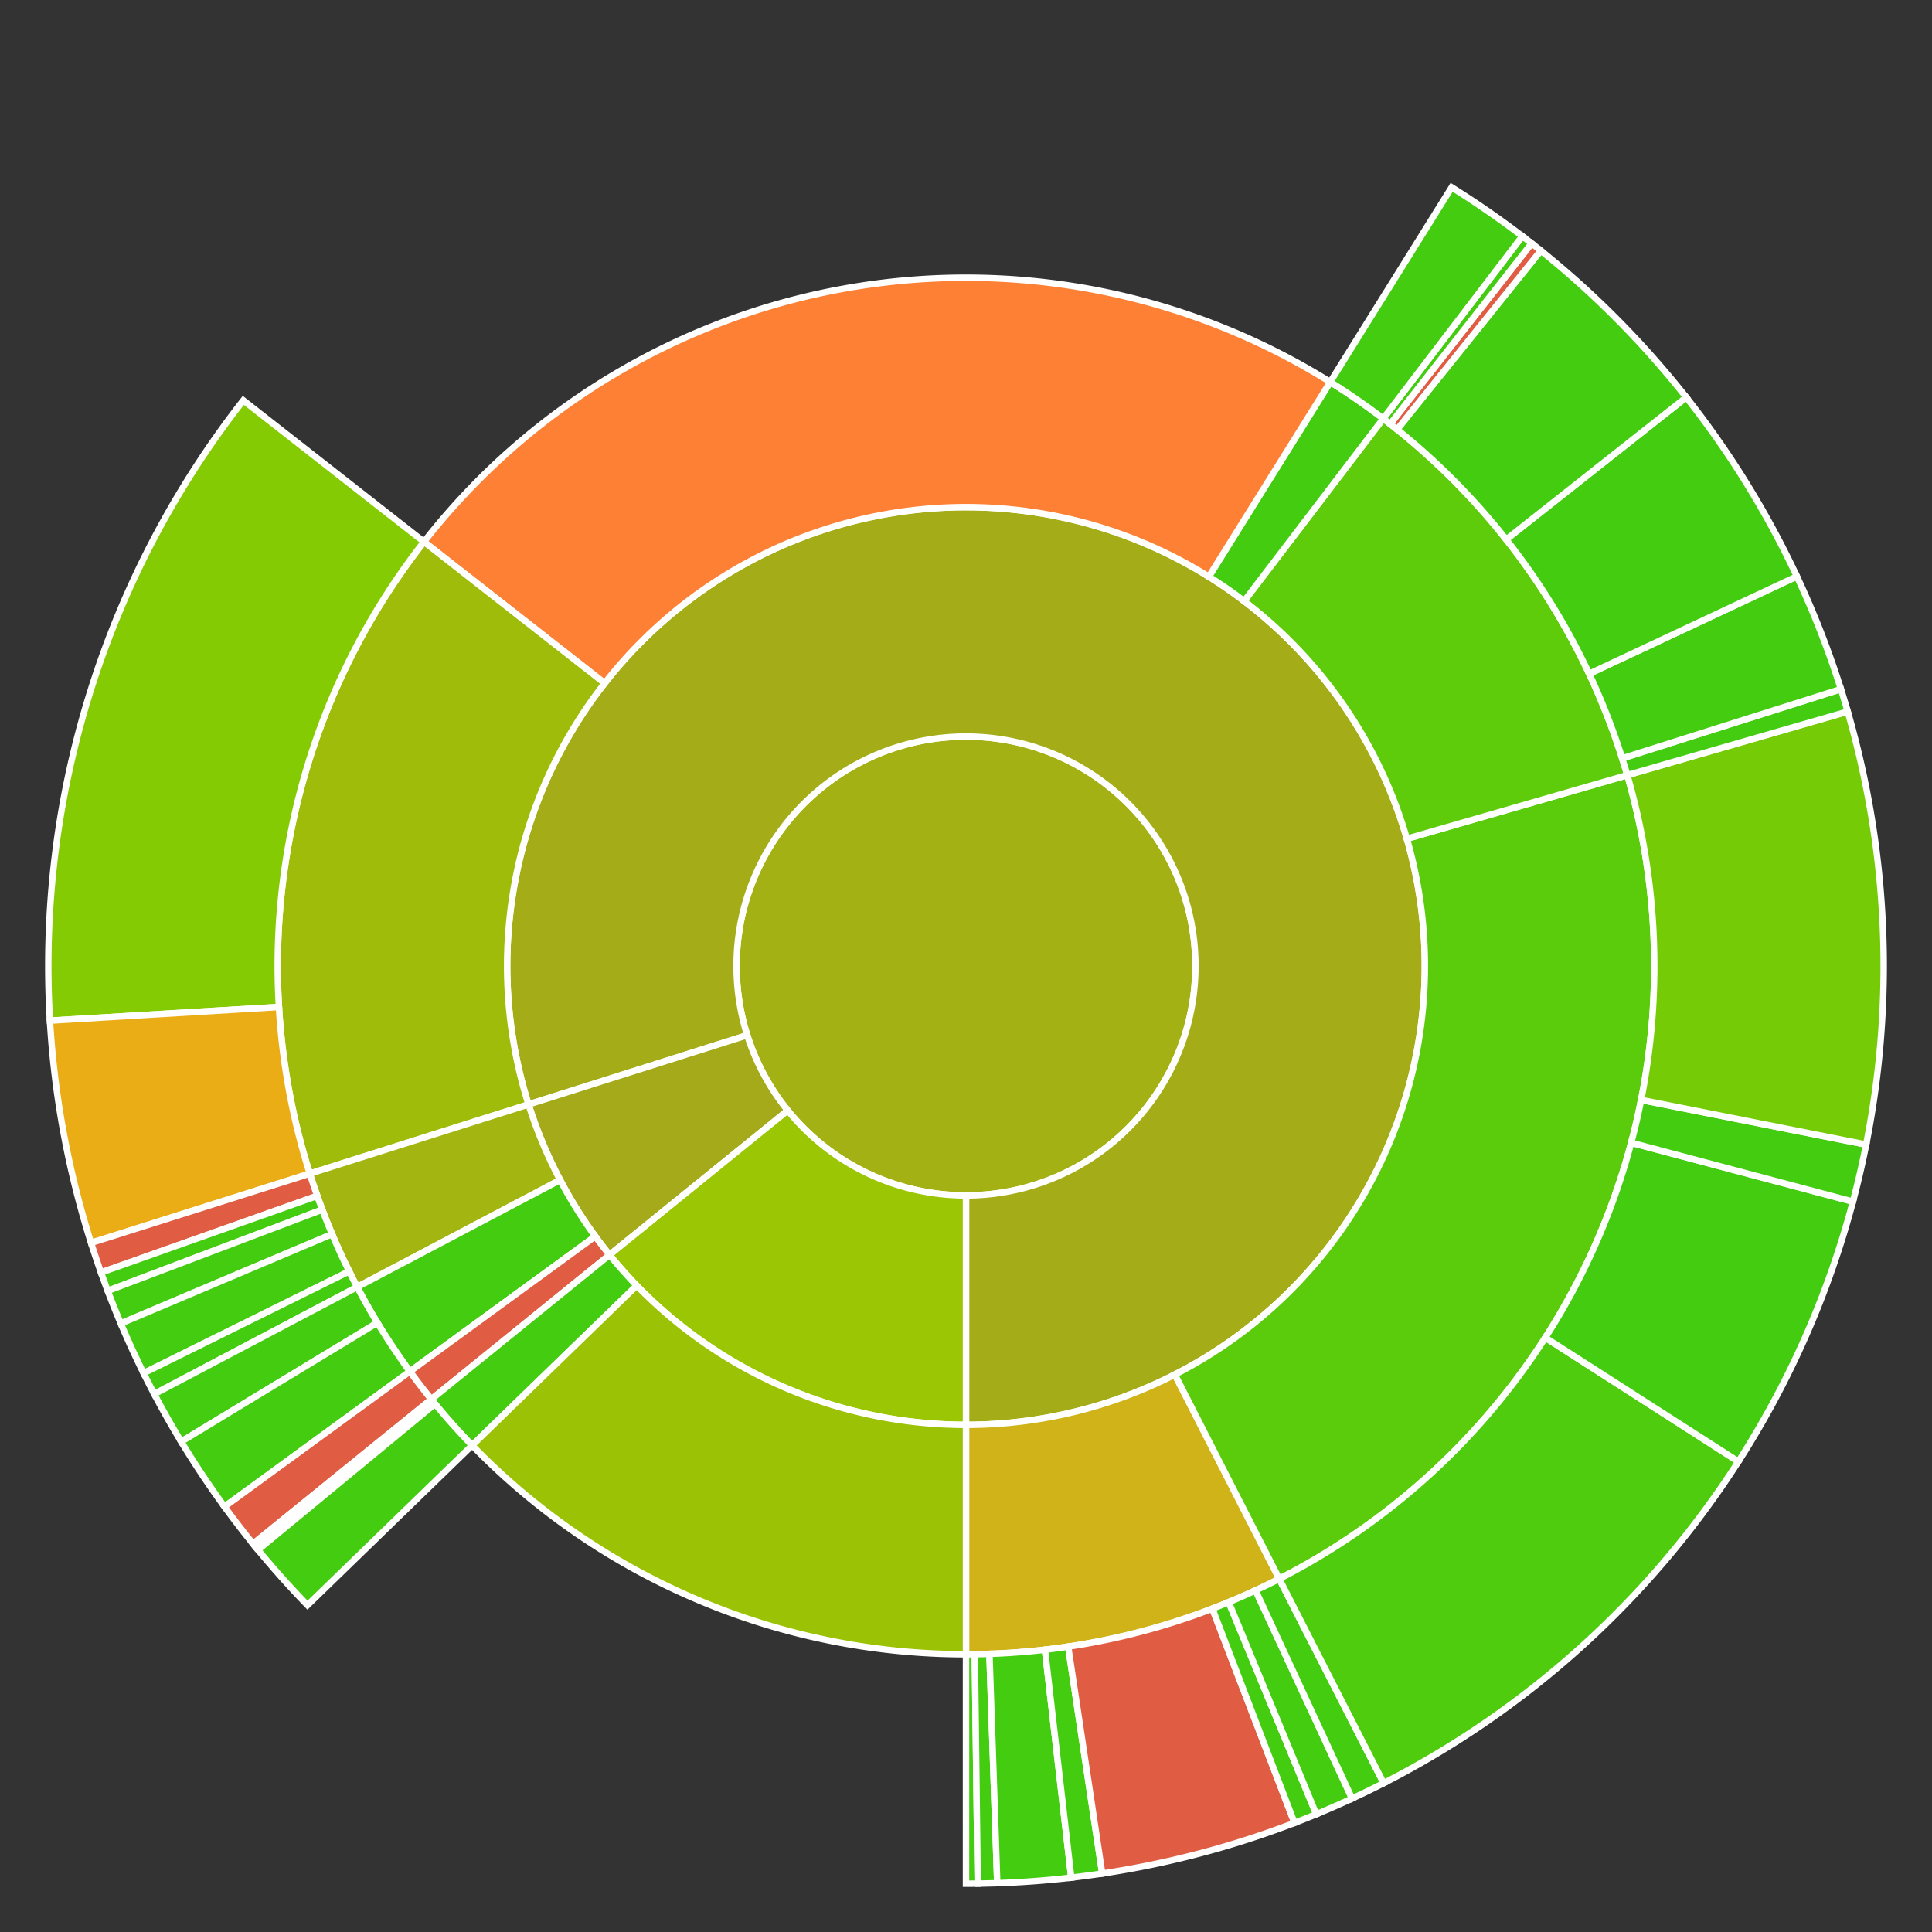 <svg baseProfile="full" width="300" height="300" viewBox="0 0 300 300" version="1.1"
xmlns="http://www.w3.org/2000/svg" xmlns:ev="http://www.w3.org/2001/xml-events"
xmlns:xlink="http://www.w3.org/1999/xlink">

<rect x="0" y="0" width="300" height="300" fill="#333333" stroke="none"/>

<style>rect.s{mask:url(#mask);}</style>
<defs>
  <pattern id="white" width="4" height="4" patternUnits="userSpaceOnUse" patternTransform="rotate(45)">
    <rect width="2" height="2" transform="translate(0,0)" fill="white"></rect>
  </pattern>
  <mask id="mask">
    <rect x="0" y="0" width="100%" height="100%" fill="url(#white)"></rect>
  </mask>
</defs>

<circle cx="150.0" cy="150.0" fill="#a3b114" r="35.625" stroke="white" stroke-width="1" />
<path d="M 150.0 185.625 L 150.0 221.25 A 71.25 71.25 0 1 0 82.071 171.498 L 116.035 160.749 A 35.625 35.625 0 1 1 150.0 185.625 z" fill="#a4ad17" stroke="white" stroke-width="1" />
<path d="M 150.0 221.25 L 150.0 256.875 A 106.875 106.875 0 0 0 198.642 245.164 L 182.428 213.443 A 71.25 71.25 0 0 1 150.0 221.25 z" fill="#cfb319" stroke="white" stroke-width="1" />
<path d="M 150.0 256.875 L 150.0 292.5 A 142.5 142.5 0 0 0 151.82 292.488 L 151.365 256.866 A 106.875 106.875 0 0 1 150.0 256.875 z" fill="#4c1" stroke="white" stroke-width="1" />
<path d="M 151.365 256.866 L 151.82 292.488 A 142.5 142.5 0 0 0 154.852 292.417 L 153.639 256.813 A 106.875 106.875 0 0 1 151.365 256.866 z" fill="#4c1" stroke="white" stroke-width="1" />
<path d="M 153.639 256.813 L 154.852 292.417 A 142.5 142.5 0 0 0 166.342 291.56 L 162.257 256.17 A 106.875 106.875 0 0 1 153.639 256.813 z" fill="#4c1" stroke="white" stroke-width="1" />
<path d="M 162.257 256.17 L 166.342 291.56 A 142.5 142.5 0 0 0 171.153 290.921 L 165.865 255.691 A 106.875 106.875 0 0 1 162.257 256.17 z" fill="#4c1" stroke="white" stroke-width="1" />
<path d="M 165.865 255.691 L 171.153 290.921 A 142.5 142.5 0 0 0 201.011 283.057 L 188.258 249.793 A 106.875 106.875 0 0 1 165.865 255.691 z" fill="#e05d44" stroke="white" stroke-width="1" />
<path d="M 188.258 249.793 L 201.011 283.057 A 142.5 142.5 0 0 0 204.392 281.711 L 190.794 248.783 A 106.875 106.875 0 0 1 188.258 249.793 z" fill="#4c1" stroke="white" stroke-width="1" />
<path d="M 190.794 248.783 L 204.392 281.711 A 142.5 142.5 0 0 0 209.948 279.277 L 194.961 246.958 A 106.875 106.875 0 0 1 190.794 248.783 z" fill="#4c1" stroke="white" stroke-width="1" />
<path d="M 194.961 246.958 L 209.948 279.277 A 142.5 142.5 0 0 0 214.856 276.886 L 198.642 245.164 A 106.875 106.875 0 0 1 194.961 246.958 z" fill="#4c1" stroke="white" stroke-width="1" />
<path d="M 182.428 213.443 L 198.642 245.164 A 106.875 106.875 0 0 0 252.685 120.366 L 218.456 130.244 A 71.25 71.25 0 0 1 182.428 213.443 z" fill="#5bcc0c" stroke="white" stroke-width="1" />
<path d="M 198.642 245.164 L 214.856 276.886 A 142.5 142.5 0 0 0 269.938 226.949 L 239.954 207.711 A 106.875 106.875 0 0 1 198.642 245.164 z" fill="#4fcc0e" stroke="white" stroke-width="1" />
<path d="M 239.954 207.711 L 269.938 226.949 A 142.5 142.5 0 0 0 287.723 186.589 L 253.292 177.441 A 106.875 106.875 0 0 1 239.954 207.711 z" fill="#4c1" stroke="white" stroke-width="1" />
<path d="M 253.292 177.441 L 287.723 186.589 A 142.5 142.5 0 0 0 289.777 177.726 L 254.833 170.794 A 106.875 106.875 0 0 1 253.292 177.441 z" fill="#4c1" stroke="white" stroke-width="1" />
<path d="M 254.833 170.794 L 289.777 177.726 A 142.5 142.5 0 0 0 286.913 110.488 L 252.685 120.366 A 106.875 106.875 0 0 1 254.833 170.794 z" fill="#74cb06" stroke="white" stroke-width="1" />
<path d="M 218.456 130.244 L 252.685 120.366 A 106.875 106.875 0 0 0 214.79 65.003 L 193.194 93.335 A 71.25 71.25 0 0 1 218.456 130.244 z" fill="#5fcc0b" stroke="white" stroke-width="1" />
<path d="M 252.685 120.366 L 286.913 110.488 A 142.5 142.5 0 0 0 285.859 107.005 L 251.894 117.754 A 106.875 106.875 0 0 1 252.685 120.366 z" fill="#4c1" stroke="white" stroke-width="1" />
<path d="M 251.894 117.754 L 285.859 107.005 A 142.5 142.5 0 0 0 279.02 89.502 L 246.765 104.627 A 106.875 106.875 0 0 1 251.894 117.754 z" fill="#4c1" stroke="white" stroke-width="1" />
<path d="M 246.765 104.627 L 279.02 89.502 A 142.5 142.5 0 0 0 261.842 61.696 L 233.881 83.772 A 106.875 106.875 0 0 1 246.765 104.627 z" fill="#4c1" stroke="white" stroke-width="1" />
<path d="M 233.881 83.772 L 261.842 61.696 A 142.5 142.5 0 0 0 239.253 38.914 L 216.94 66.685 A 106.875 106.875 0 0 1 233.881 83.772 z" fill="#4c1" stroke="white" stroke-width="1" />
<path d="M 216.94 66.685 L 239.253 38.914 A 142.5 142.5 0 0 0 237.827 37.783 L 215.87 65.837 A 106.875 106.875 0 0 1 216.94 66.685 z" fill="#e05d44" stroke="white" stroke-width="1" />
<path d="M 215.87 65.837 L 237.827 37.783 A 142.5 142.5 0 0 0 236.387 36.671 L 214.79 65.003 A 106.875 106.875 0 0 1 215.87 65.837 z" fill="#4c1" stroke="white" stroke-width="1" />
<path d="M 193.194 93.335 L 214.79 65.003 A 106.875 106.875 0 0 0 206.558 59.317 L 187.705 89.544 A 71.25 71.25 0 0 1 193.194 93.335 z" fill="#4c1" stroke="white" stroke-width="1" />
<path d="M 214.79 65.003 L 236.387 36.671 A 142.5 142.5 0 0 0 225.411 29.089 L 206.558 59.317 A 106.875 106.875 0 0 1 214.79 65.003 z" fill="#4c1" stroke="white" stroke-width="1" />
<path d="M 187.705 89.544 L 206.558 59.317 A 106.875 106.875 0 0 0 65.837 84.13 L 93.892 106.086 A 71.25 71.25 0 0 1 187.705 89.544 z" fill="#fd8035" stroke="white" stroke-width="1" />
<path d="M 93.892 106.086 L 65.837 84.13 A 106.875 106.875 0 0 0 48.106 182.246 L 82.071 171.498 A 71.25 71.25 0 0 1 93.892 106.086 z" fill="#9fbc0b" stroke="white" stroke-width="1" />
<path d="M 65.837 84.13 L 37.783 62.173 A 142.5 142.5 0 0 0 7.753 158.487 L 43.315 156.366 A 106.875 106.875 0 0 1 65.837 84.13 z" fill="#85cb03" stroke="white" stroke-width="1" />
<path d="M 43.315 156.366 L 7.753 158.487 A 142.5 142.5 0 0 0 14.141 192.995 L 48.106 182.246 A 106.875 106.875 0 0 1 43.315 156.366 z" fill="#ebad15" stroke="white" stroke-width="1" />
<path d="M 116.035 160.749 L 82.071 171.498 A 71.25 71.25 0 0 0 94.647 194.863 L 122.324 172.431 A 35.625 35.625 0 0 1 116.035 160.749 z" fill="#a4aa1a" stroke="white" stroke-width="1" />
<path d="M 82.071 171.498 L 48.106 182.246 A 106.875 106.875 0 0 0 55.465 199.853 L 86.976 183.235 A 71.25 71.25 0 0 1 82.071 171.498 z" fill="#a2b511" stroke="white" stroke-width="1" />
<path d="M 48.106 182.246 L 14.141 192.995 A 142.5 142.5 0 0 0 15.684 197.596 L 49.263 185.697 A 106.875 106.875 0 0 1 48.106 182.246 z" fill="#e05d44" stroke="white" stroke-width="1" />
<path d="M 49.263 185.697 L 15.684 197.596 A 142.5 142.5 0 0 0 16.727 200.444 L 50.045 187.833 A 106.875 106.875 0 0 1 49.263 185.697 z" fill="#4c1" stroke="white" stroke-width="1" />
<path d="M 50.045 187.833 L 16.727 200.444 A 142.5 142.5 0 0 0 18.757 205.512 L 51.568 191.634 A 106.875 106.875 0 0 1 50.045 187.833 z" fill="#4c1" stroke="white" stroke-width="1" />
<path d="M 51.568 191.634 L 18.757 205.512 A 142.5 142.5 0 0 0 22.296 213.23 L 54.222 197.423 A 106.875 106.875 0 0 1 51.568 191.634 z" fill="#4c1" stroke="white" stroke-width="1" />
<path d="M 54.222 197.423 L 22.296 213.23 A 142.5 142.5 0 0 0 23.953 216.471 L 55.465 199.853 A 106.875 106.875 0 0 1 54.222 197.423 z" fill="#4c1" stroke="white" stroke-width="1" />
<path d="M 86.976 183.235 L 55.465 199.853 A 106.875 106.875 0 0 0 63.643 212.967 L 92.429 191.978 A 71.25 71.25 0 0 1 86.976 183.235 z" fill="#4c1" stroke="white" stroke-width="1" />
<path d="M 55.465 199.853 L 23.953 216.471 A 142.5 142.5 0 0 0 28.136 223.86 L 58.602 205.395 A 106.875 106.875 0 0 1 55.465 199.853 z" fill="#4c1" stroke="white" stroke-width="1" />
<path d="M 58.602 205.395 L 28.136 223.86 A 142.5 142.5 0 0 0 34.858 233.956 L 63.643 212.967 A 106.875 106.875 0 0 1 58.602 205.395 z" fill="#4c1" stroke="white" stroke-width="1" />
<path d="M 92.429 191.978 L 63.643 212.967 A 106.875 106.875 0 0 0 66.971 217.294 L 94.647 194.863 A 71.25 71.25 0 0 1 92.429 191.978 z" fill="#e05d44" stroke="white" stroke-width="1" />
<path d="M 63.643 212.967 L 34.858 233.956 A 142.5 142.5 0 0 0 39.295 239.725 L 66.971 217.294 A 106.875 106.875 0 0 1 63.643 212.967 z" fill="#e05d44" stroke="white" stroke-width="1" />
<path d="M 122.324 172.431 L 94.647 194.863 A 71.25 71.25 0 0 0 150 221.25 L 150.0 185.625 A 35.625 35.625 0 0 1 122.324 172.431 z" fill="#9ac603" stroke="white" stroke-width="1" />
<path d="M 94.647 194.863 L 66.971 217.294 A 106.875 106.875 0 0 0 73.31 224.438 L 98.874 199.625 A 71.25 71.25 0 0 1 94.647 194.863 z" fill="#4c1" stroke="white" stroke-width="1" />
<path d="M 66.971 217.294 L 39.295 239.725 A 142.5 142.5 0 0 0 39.678 240.196 L 67.258 217.647 A 106.875 106.875 0 0 1 66.971 217.294 z" fill="#4c1" stroke="white" stroke-width="1" />
<path d="M 67.258 217.647 L 39.678 240.196 A 142.5 142.5 0 0 0 40.063 240.665 L 67.547 217.998 A 106.875 106.875 0 0 1 67.258 217.647 z" fill="#4c1" stroke="white" stroke-width="1" />
<path d="M 67.547 217.998 L 40.063 240.665 A 142.5 142.5 0 0 0 47.747 249.25 L 73.31 224.438 A 106.875 106.875 0 0 1 67.547 217.998 z" fill="#4c1" stroke="white" stroke-width="1" />
<path d="M 98.874 199.625 L 73.31 224.438 A 106.875 106.875 0 0 0 150 256.875 L 150 221.25 A 71.25 71.25 0 0 1 98.874 199.625 z" fill="#9cc206" stroke="white" stroke-width="1" />
</svg>